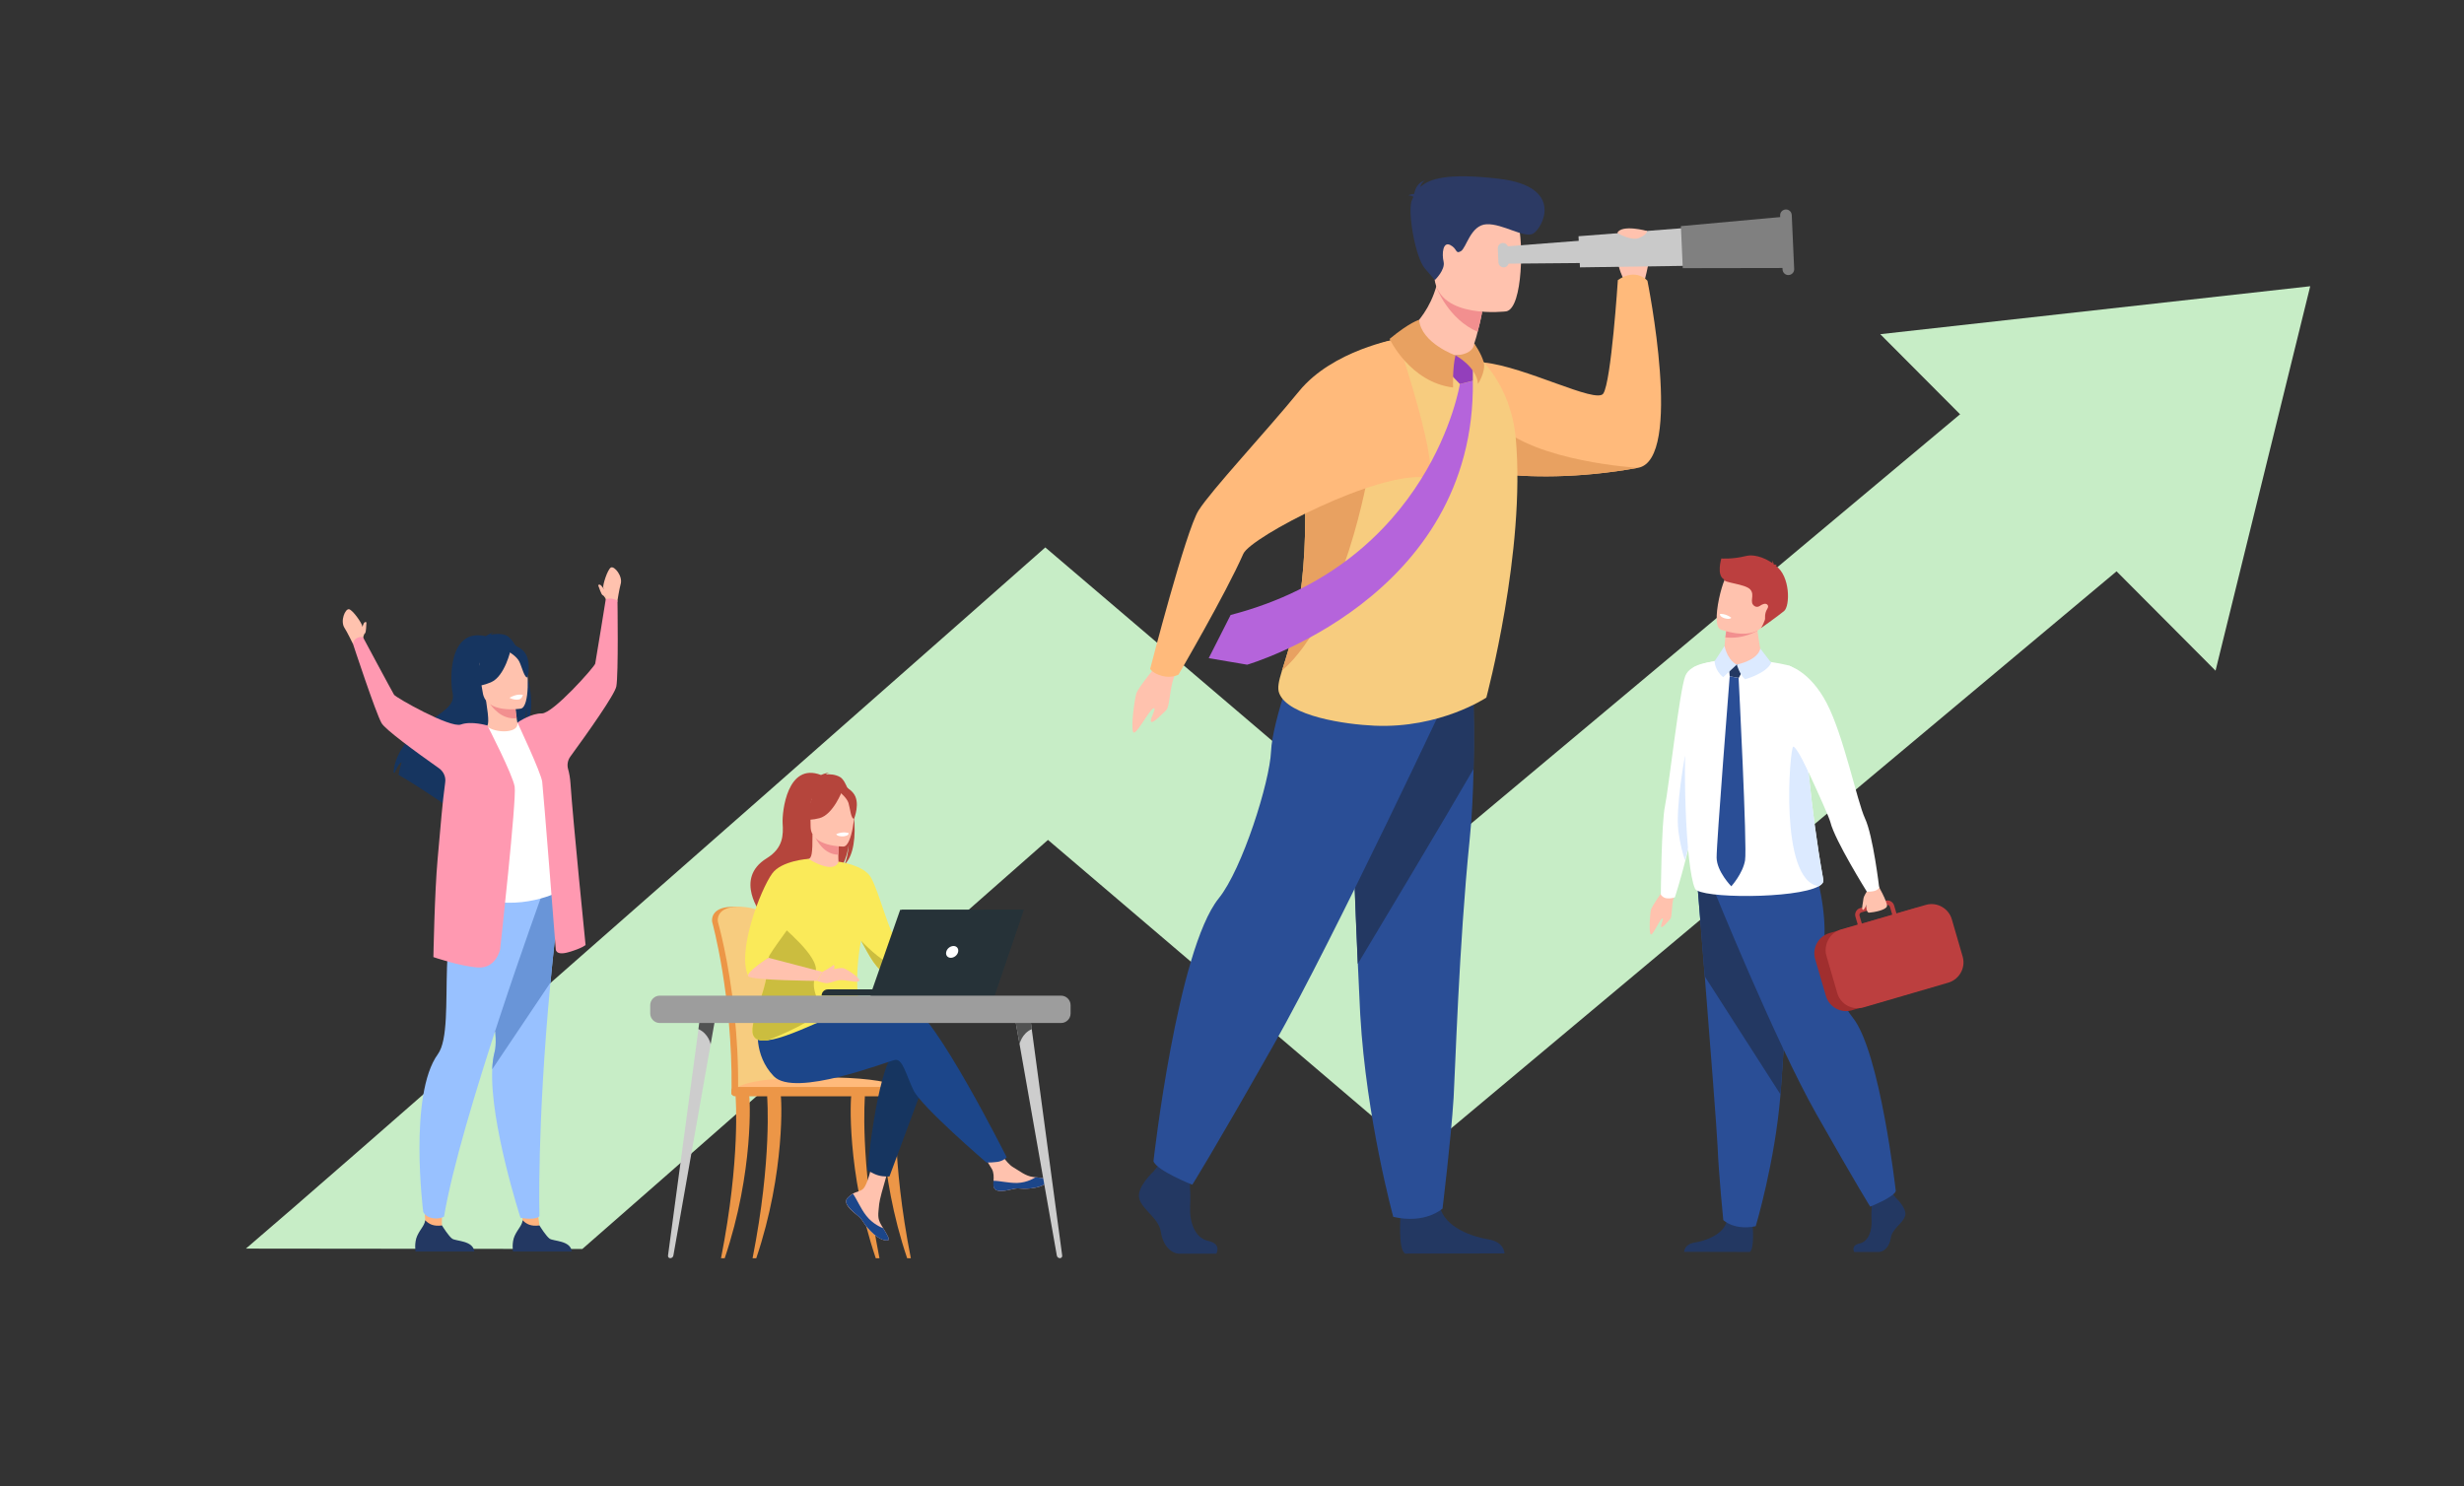 <?xml version="1.0" encoding="UTF-8" standalone="no"?>
<svg
   xmlns:dc="http://purl.org/dc/elements/1.1/"
   xmlns:cc="http://creativecommons.org/ns#"
   xmlns:rdf="http://www.w3.org/1999/02/22-rdf-syntax-ns#"
   xmlns:svg="http://www.w3.org/2000/svg"
   xmlns="http://www.w3.org/2000/svg"
   xmlns:sodipodi="http://sodipodi.sourceforge.net/DTD/sodipodi-0.dtd"
   xmlns:inkscape="http://www.inkscape.org/namespaces/inkscape"
   width="1641"
   height="990"
   viewBox="0 0 1641 990"
   fill="none"
   version="1.1"
   id="svg239"
   sodipodi:docname="data-science.svg"
   inkscape:version="1.0.1 (3bc2e813f5, 2020-09-07)">
  <rect x="0" y="0" width="1641" height="990" fill="#333333" stroke="none"/>
  <sodipodi:namedview
     pagecolor="#ffffff"
     bordercolor="#666666"
     borderopacity="1"
     objecttolerance="10"
     gridtolerance="10"
     guidetolerance="10"
     inkscape:pageopacity="0"
     inkscape:pageshadow="2"
     inkscape:window-width="1920"
     inkscape:window-height="1005"
     id="namedview241"
     showgrid="false"
     inkscape:zoom="0.57568491"
     inkscape:cx="1146.0544"
     inkscape:cy="548.29575"
     inkscape:window-x="0"
     inkscape:window-y="34"
     inkscape:window-maximized="1"
     inkscape:current-layer="svg239" />
  <g
     clip-path="url(#clip0)"
     id="g232">
    <path
       d="M1413.54 377.278L944.694 769.81L697.945 559.482C651.798 600.178 580.465 662.978 508.715 725.957C459.71 769.035 419.994 803.832 387.841 831.955L163.777 831.716C225.882 778.807 476.085 558.767 644.653 410.108L696.159 364.647L945.528 577.238L1311.54 270.804L1413.54 377.278Z"
       fill="#C7EDC6"
       id="path4" />
    <path
       d="M1252.24 222.601L1475.53 446.752L1538.58 190.665L1252.24 222.601Z"
       fill="#C7EDC6"
       id="path6" />
    <path
       d="M520.207 694.855C519.374 674.358 517.587 656.484 515.444 644.031C511.99 624.19 508.954 612.75 508.894 612.631C508.418 610.903 501.927 603.812 487.399 604.051C472.87 604.289 474.24 613.524 474.24 613.524C474.24 613.822 474.299 614.12 474.359 614.359C474.478 614.835 487.816 663.157 487.22 725.6C487.22 726.494 487.101 727.983 487.161 728.996C487.161 728.996 520.803 729.89 520.803 728.996C521.994 723.514 521.398 708.38 520.207 694.855Z"
       fill="#EC9647"
       id="path8" />
    <path
       d="M524.435 725.242C524.435 726.136 523.958 726.791 523.422 726.791C522.887 726.791 522.41 726.076 522.41 725.242H493.591C493.591 726.136 493.115 726.791 492.579 726.791C491.983 726.791 491.567 726.076 491.567 725.183C491.745 707.308 490.733 690.625 489.185 675.908C485.374 639.205 478.288 614.657 478.169 614.299C478.11 614.061 478.05 613.763 478.05 613.465C478.05 613.465 476.681 604.23 491.209 603.991C505.738 603.753 512.228 610.843 512.705 612.571C512.705 612.69 514.491 619.125 516.813 630.744C517.587 634.617 518.421 639.026 519.254 643.971C521.398 656.424 523.184 674.299 524.018 694.795C525.149 708.38 525.626 719.82 524.435 725.242Z"
       fill="#F7CC7F"
       id="path10" />
    <path
       d="M489.364 726.851H602.378C602.378 726.851 599.758 716.185 534.319 717.794C487.994 718.867 489.364 726.851 489.364 726.851Z"
       fill="#FFBA7B"
       id="path12" />
    <path
       d="M480.193 838.092C493.293 771.716 489.899 731.021 489.899 730.485C489.839 729.472 491.745 728.519 492.757 728.519C493.769 728.519 498.295 728.221 498.831 729.115C499.545 730.247 502.165 780.416 482.635 838.151H480.193V838.092Z"
       fill="#EC9647"
       id="path14" />
    <path
       d="M585.706 838.092C572.606 771.716 576 731.021 576 730.485C576.06 729.472 574.155 728.519 573.142 728.519C572.13 728.519 567.605 728.221 567.069 729.115C566.354 730.247 563.734 780.416 583.265 838.151H585.706V838.092Z"
       fill="#EC9647"
       id="path16" />
    <path
       d="M606.604 838.092C593.505 771.716 596.899 731.021 596.899 730.485C596.958 729.472 595.053 728.519 594.041 728.519C593.029 728.519 588.503 728.221 587.967 729.115C587.253 730.247 584.633 780.416 604.163 838.151H606.604V838.092Z"
       fill="#EC9647"
       id="path18" />
    <path
       d="M501.213 838.092C514.313 771.716 510.919 731.021 510.919 730.485C510.859 729.472 512.764 728.519 513.777 728.519C514.789 728.519 519.314 728.221 519.85 729.115C520.565 730.247 523.185 780.416 503.654 838.151H501.213V838.092Z"
       fill="#EC9647"
       id="path20" />
    <path
       d="M602.438 730.247H489.424C488.173 730.247 487.102 729.234 487.102 727.923V726.374C487.102 725.123 488.114 724.05 489.424 724.05H602.438C603.688 724.05 604.76 725.063 604.76 726.374V727.923C604.76 729.174 603.688 730.247 602.438 730.247Z"
       fill="#EC9647"
       id="path22" />
    <path
       d="M598.448 628.122L636.02 619.959L638.224 625.381C638.224 625.381 596.781 650.048 592.911 648.857C589.04 647.605 598.448 628.122 598.448 628.122Z"
       fill="#FFB27D"
       id="path24" />
    <path
       d="M564.33 798.112C563.378 799.184 563.259 800.376 563.735 801.687C564.569 804.07 567.427 806.751 570.761 809.373C571.178 809.73 571.535 810.028 571.893 810.326C571.952 810.386 572.071 810.505 572.131 810.565C572.19 810.624 572.25 810.684 572.309 810.743C575.406 813.603 574.215 814.259 579.752 819.979C586.064 826.533 590.411 826.652 591.661 826.056C592.733 825.52 590.589 822.064 588.208 818.132C588.088 817.953 587.969 817.774 587.85 817.536C587.553 816.999 587.255 816.463 586.898 815.987C584.159 811.28 584.873 809.075 585.528 802.044C586.064 796.324 594.4 770.167 594.4 770.167L582.313 768.082C582.313 768.082 578.681 788.876 574.632 792.094C572.488 793.822 570.106 793.822 568.022 795.073C567.903 795.133 567.724 795.252 567.605 795.371C566.474 796.205 565.283 797.039 564.33 798.112Z"
       fill="#FFC2AE"
       id="path26" />
    <path
       d="M564.33 798.111C563.378 799.184 563.259 800.376 563.735 801.686C564.807 804.07 567.546 806.691 570.761 809.373C571.178 809.73 571.535 810.028 571.893 810.326C571.952 810.386 572.071 810.505 572.131 810.564C572.19 810.624 572.25 810.683 572.309 810.743C575.406 813.603 574.215 814.258 579.752 819.978C586.064 826.532 590.411 826.652 591.661 826.056C592.733 825.52 590.589 822.064 588.208 818.131C586.957 817.655 581.3 815.39 576.954 809.849C573.143 805.023 570.642 798.767 568.022 795.132C567.903 795.192 567.724 795.311 567.605 795.43C566.474 796.205 565.283 797.039 564.33 798.111Z"
       fill="#1C468A"
       id="path28" />
    <path
       d="M661.863 790.545C662.637 794.298 667.936 793.643 673.891 792.213C679.845 790.783 678.416 792.511 686.871 791.557C695.326 790.604 697.887 787.446 698.125 786.195C698.363 785.063 694.195 784.705 689.67 784.169C689.134 784.11 688.538 784.05 687.943 783.99C682.882 783.335 679.19 780.058 674.546 777.377C670.199 774.815 663.709 764.447 663.709 764.447L652.098 765.341C652.098 765.341 658.171 774.576 660.553 778.628C661.922 781.011 661.863 784.11 661.684 786.552C661.684 787.863 661.565 789.234 661.863 790.545Z"
       fill="#FFC2AE"
       id="path30" />
    <path
       d="M673.831 792.213C679.786 790.783 678.357 792.511 686.812 791.558C695.267 790.604 697.828 787.447 698.066 786.195C698.304 785.063 694.136 784.706 689.611 784.169L689.551 784.229C689.551 784.229 684.49 787.804 677.404 787.983C671.688 788.102 665.555 786.493 661.625 786.553C661.506 787.864 661.446 789.234 661.744 790.545C662.578 794.299 667.937 793.643 673.831 792.213Z"
       fill="#1C468A"
       id="path32" />
    <path
       d="M636.021 619.959C636.021 619.959 638.761 613.166 641.857 612.928C644.953 612.69 654.599 611.141 655.254 612.511C655.969 613.881 655.254 618.886 653.17 620.674C651.086 622.461 638.225 625.381 638.225 625.381L636.021 619.959Z"
       fill="#FFB27D"
       id="path34" />
    <path
       d="M617.385 716.305L592.376 783.633C592.376 783.633 588.506 783.991 584.874 782.918C581.48 781.965 577.609 779.403 577.609 779.403C577.609 779.403 583.802 714.755 595.175 701.29C606.488 687.824 617.385 716.305 617.385 716.305Z"
       fill="#163560"
       id="path36" />
    <path
       d="M518.422 689.016C518.422 689.016 590.291 664.706 606.308 669.89C622.326 675.073 670.437 770.883 670.437 770.883C670.437 770.883 669.365 772.312 666.388 773.445C663.649 774.457 656.98 774.398 656.98 774.398C656.98 774.398 613.573 737.159 608.392 726.255C603.212 715.411 601.128 705.043 596.007 706.056C590.827 707.069 529.318 731.379 515.325 716.9C501.392 702.422 505.024 683.594 505.024 683.594L518.422 689.016Z"
       fill="#1C468A"
       id="path38" />
    <path
       d="M559.447 517.596C556.351 515.808 552.6 515.63 550.04 515.808C550.694 515.093 552.004 514.855 552.004 514.855C550.397 514.617 546.765 516.225 546.765 516.225C524.317 507.586 520.803 540.654 521.22 548.34C521.697 556.027 521.756 564.904 510.562 571.757C488.531 585.341 507.108 608.996 507.108 608.996C507.287 609.115 517.35 626.215 517.35 626.215C516.755 620.019 545.455 587.188 560.4 577.417C564.032 572.054 565.342 562.581 565.402 561.866C564.747 569.373 563.496 573.604 562.365 575.927C575.048 564.249 567.665 522.243 559.447 517.596Z"
       fill="#B5453C"
       id="path40" />
    <path
       d="M559.506 577.894C559.566 577.953 552.301 581.707 546.823 580.218C541.643 578.788 538.308 572.114 538.368 572.114C540.571 571.697 541.167 568.658 541.107 555.789L542.119 555.967L558.732 559.244C558.732 559.244 558.375 564.488 558.315 569.373C558.315 573.544 558.553 577.477 559.506 577.894Z"
       fill="#FFC2AE"
       id="path42" />
    <path
       d="M558.734 559.244C558.734 559.244 558.377 564.488 558.317 569.373C549.028 569.135 544.086 560.615 542.121 555.908L558.734 559.244Z"
       fill="#F28F8F"
       id="path44" />
    <path
       d="M540.393 554.12C540.393 554.12 535.51 546.434 534.379 539.82C533.545 535.113 535.927 517.715 553.433 520.217C553.433 520.217 558.494 520.694 563.317 523.971C567.128 526.533 572.606 532.074 566.473 547.268L564.865 552.392L540.393 554.12Z"
       fill="#B5453C"
       id="path46" />
    <path
       d="M561.83 563.892C561.83 563.892 539.858 564.249 539.858 550.545C539.858 536.841 537 527.666 551.052 526.831C565.105 525.997 567.844 531.24 568.915 535.828C569.987 540.416 567.546 563.475 561.83 563.892Z"
       fill="#FFC2AE"
       id="path48" />
    <path
       d="M560.995 526.533C560.995 526.533 554.981 542.621 545.752 545.004C536.523 547.387 532.533 544.885 532.533 544.885C532.533 544.885 539.619 539.224 541.107 529.393C541.048 529.393 556.47 518.847 560.995 526.533Z"
       fill="#B5453C"
       id="path50" />
    <path
       d="M559.508 527.844C559.508 527.844 563.974 531.419 565.105 534.934C566.177 538.45 566.713 545.6 568.797 545.361C568.797 545.361 573.322 534.458 568.261 528.261C562.842 521.647 559.508 527.844 559.508 527.844Z"
       fill="#B5453C"
       id="path52" />
    <path
       d="M510.562 637.059C508.418 627.943 515.742 610.306 523.483 595.709C530.449 582.481 537.714 571.697 538.369 572.114C556.768 583.077 558.435 573.961 558.435 573.961C558.435 573.961 575.167 576.165 579.93 584.328C585.825 594.457 592.137 622.759 598.448 628.122C597.496 631.101 597.912 632.65 598.925 636.344C599.163 637.119 599.401 637.893 599.639 638.608C600.592 641.17 601.783 643.315 602.795 645.103C599.58 647.069 593.387 650.763 588.862 648.082C581.895 644.03 576.477 631.577 573.44 626.692C573.44 626.692 573.44 626.632 573.38 626.632C566.771 664.229 575.762 672.809 571.177 676.741C566.354 680.912 559.447 674.775 544.263 681.329C534.32 685.619 520.505 691.875 511.217 692.948C506.334 693.544 502.702 692.65 501.511 689.373C498.117 679.84 514.67 654.398 510.562 637.059Z"
       fill="#FAEA59"
       id="path54" />
    <path
       d="M556.947 555.61C556.947 555.61 557.364 557.338 561.711 557.099C561.711 557.099 565.343 556.861 565.224 554.954C565.164 554.895 561.651 553.584 556.947 555.61Z"
       fill="white"
       id="path56" />
    <path
       d="M501.571 689.433C502.762 692.71 506.394 693.603 511.277 693.008C517.708 690.207 545.515 679.423 545.157 672.154C544.681 661.369 539.798 661.012 543.252 647.665C545.991 636.94 520.328 617.039 516.279 612.69C508.597 627.288 508.359 628.003 510.562 637.119C514.671 654.398 498.118 679.84 501.571 689.433Z"
       fill="#CBBD3F"
       id="path58" />
    <path
       d="M498.474 650.465C503.417 643.554 508.537 639.859 511.931 638.012C511.157 635.987 532.653 609.651 532.653 605.54C532.653 601.429 538.369 572.114 538.369 572.114C538.369 572.114 520.446 573.246 514.254 581.885C506.453 592.67 490.377 634.378 498.474 650.465Z"
       fill="#FAEA59"
       id="path60" />
    <path
       d="M511.871 638.013L547.657 647.367L544.322 653.385C544.322 653.385 500.736 653.087 498.414 650.406C496.152 647.784 511.871 638.013 511.871 638.013Z"
       fill="#FFC2AE"
       id="path62" />
    <path
       d="M573.439 626.692C576.476 631.637 581.895 644.03 588.861 648.082C593.446 650.763 599.639 647.069 602.794 645.103C601.782 643.256 600.591 641.171 599.639 638.608C597.078 639.204 593.982 639.919 591.958 640.575C588.028 641.707 573.439 626.692 573.439 626.692Z"
       fill="#CBBD3F"
       id="path64" />
    <path
       d="M547.716 647.367C547.716 647.367 558.97 644.209 561.65 644.924C564.329 645.699 573.499 651.776 572.189 653.385C570.879 655.053 562.84 652.372 559.089 652.908C555.397 653.385 552.48 655.232 549.8 654.875C547.121 654.457 544.322 653.445 544.322 653.445L547.716 647.367Z"
       fill="#FFC2AE"
       id="path66" />
    <path
       d="M547.717 647.367C547.717 647.367 553.195 644.567 554.802 642.958C554.981 642.779 555.338 642.779 555.457 643.018C555.874 643.673 556.291 644.984 554.326 646.235C551.528 648.022 547.717 647.367 547.717 647.367Z"
       fill="#FFC2AE"
       id="path68" />
    <path
       d="M599.64 663.216H547.182C547.182 660.892 549.027 659.045 551.35 659.045H599.64V663.216Z"
       fill="#263238"
       id="path70" />
    <path
       d="M599.52 606.017H680.619L661.148 663.216H579.514L599.52 606.017Z"
       fill="#263238"
       id="path72" />
    <path
       d="M681.811 606.017L662.34 663.216H580.705L600.712 606.017H681.811Z"
       fill="#263238"
       id="path74" />
    <path
       d="M638.104 634.08C637.628 636.284 635.424 638.012 633.221 638.012C631.018 638.012 629.649 636.225 630.185 634.08C630.661 631.875 632.864 630.147 635.067 630.147C637.211 630.147 638.58 631.875 638.104 634.08Z"
       fill="white"
       id="path76" />
    <path
       d="M681.81 606.017L662.339 663.157H608.273C644.059 650.942 653.586 613.643 655.194 606.017H681.81Z"
       fill="#263238"
       id="path78" />
    <path
       d="M446.374 838.092C447.386 838.092 448.279 837.377 448.458 836.364L458.64 778.569L473.287 695.451L477.396 672.213L466.976 671.916L465.189 685.381L452.447 780.177L444.885 836.364C444.766 837.317 445.421 838.092 446.374 838.092Z"
       fill="#CDCDCD"
       id="path80" />
    <path
       d="M465.131 685.5C471.919 688.479 473.288 695.57 473.288 695.57L477.397 672.333L466.977 672.035L465.131 685.5Z"
       fill="#515252"
       id="path82" />
    <path
       d="M705.925 838.092C704.912 838.092 704.019 837.377 703.841 836.364L693.659 778.569L679.011 695.451L674.902 672.213L685.323 671.916L687.109 685.381L699.851 780.177L707.413 836.364C707.532 837.317 706.818 838.092 705.925 838.092Z"
       fill="#CDCDCD"
       id="path84" />
    <path
       d="M687.168 685.501C680.38 688.48 679.011 695.57 679.011 695.57L674.902 672.333L685.323 672.035L687.168 685.501Z"
       fill="#515252"
       id="path86" />
    <path
       d="M439.406 681.449H706.639C710.152 681.449 713.01 678.589 713.01 675.073V669.592C713.01 666.076 710.152 663.216 706.639 663.216H439.406C435.893 663.216 433.035 666.076 433.035 669.592V675.073C433.035 678.589 435.893 681.449 439.406 681.449Z"
       fill="#9D9D9D"
       id="path88" />
    <path
       d="M1262.53 797.808C1262.53 797.808 1270.3 804.921 1268.8 809.921C1267.3 814.978 1260.25 818.312 1259.31 824.479C1258.36 830.647 1254.59 833.981 1251.14 833.981C1247.76 833.981 1234.87 833.981 1234.87 833.981C1234.87 833.981 1232.38 829.647 1238.43 828.313C1244.48 826.98 1246.76 819.756 1246.42 813.033C1246.04 806.31 1246.98 797.364 1246.98 797.364L1259.86 794.363L1262.53 797.808Z"
       fill="#233862"
       id="path90" />
    <path
       d="M1167.24 816.144C1167.24 816.144 1168.63 832.313 1165.24 833.98L1121.6 833.869C1121.6 833.869 1121.6 828.813 1128.59 827.702C1135.59 826.59 1147.92 822.478 1150.03 813.31C1152.08 804.198 1167.24 816.144 1167.24 816.144Z"
       fill="#233862"
       id="path92" />
    <path
       d="M1130.37 588.108C1130.37 588.108 1132.65 616.39 1135.37 650.396C1139.03 696.625 1143.47 753.356 1143.92 764.136C1144.7 782.806 1147.69 812.699 1147.69 812.699C1147.69 812.699 1154.91 819.812 1169.29 816.811C1169.29 816.811 1182.12 774.193 1185.79 729.075C1185.84 728.352 1185.9 727.575 1185.95 726.852C1189.34 680.956 1194.67 584.218 1194.67 584.218L1130.37 588.108Z"
       fill="#2A4E96"
       id="path94" />
    <path
       d="M1130.37 588.108C1130.37 588.108 1132.65 616.39 1135.37 650.395L1185.79 729.019C1185.84 728.297 1185.9 727.519 1185.95 726.797C1189.34 680.9 1194.67 584.163 1194.67 584.163L1130.37 588.108Z"
       fill="#233862"
       id="path96" />
    <path
       d="M1140.92 591.497C1140.92 591.497 1182.4 693.958 1209.72 742.133C1237.04 790.307 1245.53 803.754 1245.53 803.754C1245.53 803.754 1261.14 797.586 1262.58 793.419C1262.58 793.419 1252.14 700.459 1233.87 677.789C1223.55 665.009 1214.66 636.56 1215.11 623.113C1215.88 599.943 1207.16 573.05 1207.16 573.05L1140.92 591.497Z"
       fill="#2A4E96"
       id="path98" />
    <path
       d="M1107.77 592.998C1107.77 592.998 1100 603.499 1099.44 606.277C1098.88 609.056 1098.22 619.057 1099.11 622.002C1100.05 624.947 1104.88 613.279 1106.83 611.945C1108.77 610.611 1105.6 616.557 1106.38 617.446C1107.16 618.335 1110.88 613.779 1112.32 612.223C1113.77 610.667 1113.1 602.888 1114.65 598.165C1116.27 593.442 1107.77 592.998 1107.77 592.998Z"
       fill="#FFC2AE"
       id="path100" />
    <path
       d="M1142.14 440.751C1142.14 440.751 1131.65 538.267 1130.76 541.045C1130.54 541.656 1129.76 544.712 1128.59 549.157C1126.93 555.492 1124.59 564.604 1122.43 573.272C1119.1 586.385 1115.49 597.665 1115.49 597.665C1115.49 597.665 1113.93 598.665 1110.1 598.387C1107.49 598.165 1106.1 595.942 1106.1 595.942C1106.1 595.942 1106.49 548.046 1108.82 537.155C1111.16 526.209 1118.65 459.198 1122.43 450.141C1126.15 441.195 1142.14 440.751 1142.14 440.751Z"
       fill="white"
       id="path102" />
    <path
       d="M1128.37 548.879C1126.7 555.214 1124.37 564.326 1122.21 572.994C1120.76 568.994 1118.99 562.604 1117.82 553.88C1115.71 537.766 1122.21 503.372 1122.21 503.372L1128.37 548.879Z"
       fill="#DCEAFF"
       id="path104" />
    <path
       d="M1211.27 590.33C1196.23 598.832 1131.87 598.609 1128.87 591.942C1122.21 577.05 1120.54 501.538 1123.71 478.312C1123.71 478.312 1125.32 442.696 1128.87 444.251C1152.64 433.305 1191.12 443.251 1191.12 443.251C1201.5 446.307 1200.61 470.033 1203.5 503.372C1203.89 507.65 1204.28 512.151 1204.72 516.763C1206.78 537.322 1209.77 560.992 1214.27 585.941C1214.61 587.663 1213.49 589.108 1211.27 590.33Z"
       fill="white"
       id="path106" />
    <path
       d="M1173.35 439.306C1172.96 445.696 1164.63 444.974 1154.64 442.696C1144.64 440.418 1148.25 434.528 1148.25 434.528C1148.25 434.528 1148.42 430.027 1149.03 424.582C1149.25 422.637 1149.53 420.526 1149.92 418.47C1150.08 417.469 1150.3 416.469 1150.53 415.525C1151.8 409.913 1170.46 415.302 1170.35 416.858C1170.02 420.914 1172.96 434.306 1173.35 439.306Z"
       fill="#FFC2AE"
       id="path108" />
    <path
       d="M1151.97 450.475L1151.19 441.64L1162.24 443.752L1157.97 451.586L1151.97 450.475Z"
       fill="#233862"
       id="path110" />
    <path
       d="M1148.53 430.36L1141.92 440.418C1141.92 440.418 1141.92 446.585 1147.64 451.086L1156.69 442.696C1156.69 442.696 1150.86 440.473 1148.53 430.36Z"
       fill="#DCEAFF"
       id="path112" />
    <path
       d="M1156.69 442.696C1156.69 442.696 1158.58 449.419 1162.19 452.475C1162.19 452.475 1176.29 448.697 1179.62 441.473L1172.29 431.972C1172.29 431.972 1171.96 439.139 1156.69 442.696Z"
       fill="#DCEAFF"
       id="path114" />
    <path
       d="M1170.52 420.026C1170.52 420.026 1161.52 425.971 1149.08 424.582C1149.3 422.637 1149.58 420.526 1149.97 418.47C1152.41 417.859 1154.47 417.525 1154.47 417.525L1170.52 420.026Z"
       fill="#F28F8F"
       id="path116" />
    <path
       d="M1176.18 413.247C1171.79 425.304 1155.8 422.248 1148.97 420.303C1147.03 419.748 1145.86 419.303 1145.86 419.303C1143.75 418.359 1143.09 414.691 1143.31 410.024C1143.7 400.856 1147.31 387.854 1149.36 384.742C1152.47 380.019 1157.75 375.241 1173.24 381.908C1188.79 388.576 1181.79 397.744 1176.18 413.247Z"
       fill="#FFC2AE"
       id="path118" />
    <path
       d="M1188.17 407.023C1183.29 411.024 1172.74 418.414 1172.74 418.414C1172.74 418.414 1173.9 417.025 1175.35 413.024C1175.51 412.58 1175.57 411.913 1175.51 411.191C1175.46 409.246 1175.9 407.301 1176.96 405.634C1177.62 404.578 1177.85 403.523 1177.01 402.745C1175.68 401.467 1173.4 402.634 1171.9 403.689C1170.9 404.356 1169.63 404.412 1168.63 403.801C1164.46 401.189 1169.07 396.577 1165.68 392.688C1162.3 388.854 1147.53 388.298 1148.14 385.909C1143.08 383.075 1146.31 372.573 1146.36 372.018C1146.36 372.018 1153.58 372.629 1162.58 370.406C1169.9 368.573 1177.96 373.296 1180.51 375.185C1180.51 374.74 1180.46 374.074 1180.12 373.407C1180.12 373.407 1181.23 374.518 1181.23 375.796C1181.34 375.907 1181.4 375.963 1181.34 376.018C1181.34 376.018 1182.79 375.963 1183.68 376.574C1183.68 376.574 1183.07 376.352 1182.73 376.741C1182.68 376.796 1182.68 376.796 1182.62 376.852C1192.39 383.742 1192.23 403.689 1188.17 407.023Z"
       fill="#BC3F3F"
       id="path120" />
    <path
       d="M1153.03 411.469C1153.03 411.469 1152.25 412.969 1148.31 411.746C1148.31 411.746 1144.97 410.691 1145.53 408.913C1145.53 408.968 1149.08 408.524 1153.03 411.469Z"
       fill="white"
       id="path122" />
    <path
       d="M1151.97 450.475C1151.97 450.475 1143.14 561.993 1143.25 571.272C1143.36 580.552 1153.02 590.386 1153.02 590.386C1153.02 590.386 1160.69 581.941 1162.19 573.106C1163.69 564.216 1157.91 451.642 1157.91 451.642L1151.97 450.475Z"
       fill="#2A4E96"
       id="path124" />
    <path
       d="M1211.27 590.33C1184.45 586.496 1192.12 497.704 1194.23 497.371C1196.34 497.037 1204.06 513.262 1204.06 513.262L1204.78 516.874C1206.83 537.433 1209.83 561.103 1214.33 586.052C1214.61 587.663 1213.49 589.108 1211.27 590.33Z"
       fill="#DCEAFF"
       id="path126" />
    <path
       d="M1290.07 656.452L1233.37 672.955C1225.99 675.122 1218.21 670.843 1216.05 663.453L1208.89 638.894C1206.72 631.504 1211 623.725 1218.38 621.558L1275.07 605.055C1282.46 602.888 1290.23 607.167 1292.4 614.557L1299.56 639.116C1301.67 646.506 1297.4 654.341 1290.07 656.452Z"
       fill="#A02E2E"
       id="path128" />
    <path
       d="M1216.38 636.671L1223.6 661.509C1224.99 666.343 1228.76 669.843 1233.32 671.066C1234.82 671.51 1236.37 671.677 1237.98 671.566C1238.98 671.51 1239.98 671.344 1240.98 671.066L1297.56 654.563C1304.95 652.396 1309.28 644.562 1307.11 637.172L1299.89 612.334C1297.73 604.944 1289.9 600.61 1282.51 602.777L1263.02 608.445L1261.47 603.166C1260.75 600.721 1258.19 599.277 1255.75 599.999L1253.64 600.61L1241.81 604.055L1238.87 604.889C1237.7 605.222 1236.7 606 1236.09 607.111C1235.48 608.222 1235.37 609.445 1235.7 610.612L1237.26 615.89L1225.99 619.169C1225.54 619.28 1225.1 619.446 1224.71 619.613C1220.43 621.336 1217.38 625.058 1216.33 629.337C1215.66 631.782 1215.66 634.282 1216.38 636.671ZM1260.25 609.334L1239.98 615.224L1238.43 609.945C1238.15 609.056 1238.7 608.056 1239.59 607.778L1244.7 606.278L1254.03 603.555L1256.53 602.833C1256.69 602.777 1256.86 602.777 1257.03 602.777C1257.75 602.777 1258.42 603.277 1258.64 604L1260.25 609.334Z"
       fill="#BC3F3F"
       id="path130" />
    <path
       d="M1243.26 593.442C1243.26 593.442 1241.48 608.166 1244.81 607.944C1248.09 607.722 1256.2 606.166 1256.7 603.61C1257.25 601.054 1250.53 589.274 1250.53 589.274L1243.26 593.442Z"
       fill="#FFC2AE"
       id="path132" />
    <path
       d="M1243.7 593.387C1243.7 593.387 1241.2 596.498 1240.98 598.999C1240.76 601.444 1239.54 605.778 1240.7 606.055C1241.81 606.333 1243.92 600.666 1243.92 600.666L1243.7 593.387Z"
       fill="#FFC2AE"
       id="path134" />
    <path
       d="M1191.12 443.363C1191.12 443.363 1205.33 446.752 1216.6 468.422C1227.88 490.037 1236.76 533.711 1242.09 545.212C1247.48 556.714 1251.53 591.275 1251.53 591.275C1251.53 591.275 1250.7 592.998 1247.81 593.609C1245.59 594.109 1243.26 593.887 1243.26 593.887C1243.26 593.887 1222.1 559.993 1219.05 547.768C1217.38 541.156 1192.28 488.37 1192.28 488.37L1191.12 443.363Z"
       fill="white"
       id="path136" />
    <path
       d="M348.959 818.966L346.637 802.462L356.283 794.418L359.26 816.225L348.959 818.966Z"
       fill="#FFB27D"
       id="path138" />
    <path
       d="M380.815 833.683H341.635C341.635 833.683 340.683 827.724 342.767 823.196C344.732 818.847 347.768 816.165 348.066 812.829C350.567 815.391 353.604 817.059 359.26 816.284C359.975 817.417 363.726 823.434 366.048 825.103C368.668 826.89 380.041 826.235 380.815 833.683Z"
       fill="#233862"
       id="path140" />
    <path
       d="M372.955 596.364C370.394 616.98 368.31 636.404 366.584 654.517C357.473 751.041 359.26 810.028 359.26 810.028C359.26 810.028 358.605 811.756 352.948 811.816C349.733 811.816 346.636 811.16 346.636 811.16C346.636 811.16 326.213 748.122 327.82 712.253C327.999 707.963 328.535 704.03 329.428 700.634C334.311 682.283 311.327 612.094 336.335 585.937C361.344 559.84 374.146 586.891 372.955 596.364Z"
       fill="#98C1FF"
       id="path142" />
    <path
       d="M372.955 596.364C370.394 616.98 368.31 636.404 366.584 654.517L327.82 712.253C327.999 707.963 328.535 704.03 329.428 700.634C334.311 682.283 311.327 612.094 336.335 585.937C361.344 559.84 374.146 586.891 372.955 596.364Z"
       fill="#6995D8"
       id="path144" />
    <path
       d="M403.798 399.682C403.798 399.682 402.845 394.975 401.773 391.4C401.297 389.791 404.572 379.364 406.834 378.053C409.097 376.742 414.992 383.833 413.325 389.195C412.491 391.995 411.062 400.992 411.062 400.992L403.798 399.682Z"
       fill="#FFC2AE"
       id="path146" />
    <path
       d="M403.797 399.681C403.797 399.681 402.547 396.941 401.475 396.524C400.344 396.107 399.153 391.638 398.379 389.85C398.379 389.85 399.153 388.718 400.522 390.208C401.356 391.102 403.261 393.783 403.261 393.783L403.797 399.681Z"
       fill="#FFC2AE"
       id="path148" />
    <path
       d="M242.137 415.531C241.899 416.008 241.542 416.901 241.244 417.735C241.244 417.497 241.244 417.259 241.244 417.08C241.244 415.412 235.051 406.415 232.491 405.819C229.93 405.283 226.358 413.684 229.514 418.391C231.121 420.774 235.111 428.997 235.111 428.997L241.72 425.6C241.72 425.6 242.077 422.621 243.03 421.906C243.983 421.132 243.804 416.544 244.042 414.578C244.102 414.578 242.971 413.684 242.137 415.531Z"
       fill="#FFC2AE"
       id="path150" />
    <path
       d="M283.281 814.02C282.745 808.718 282.566 794.835 282.566 794.835C282.566 794.835 296.738 790.306 296.202 793.405C293.642 808.658 294.356 816.225 294.356 816.225L288.64 819.621L283.281 814.02Z"
       fill="#FFB27D"
       id="path152" />
    <path
       d="M361.166 595.352C361.166 595.352 306.504 745.322 295.727 810.386C295.727 810.386 293.226 812.114 288.582 811.518C283.282 810.863 281.853 807.228 281.853 807.228C281.853 807.228 271.969 729.234 291.618 702.184C305.135 683.594 285.783 601.906 317.222 595.352C348.602 588.857 361.166 595.352 361.166 595.352Z"
       fill="#98C1FF"
       id="path154" />
    <path
       d="M351.459 451.101C351.459 451.042 351.459 450.982 351.399 450.923C351.102 449.612 350.744 448.301 350.328 446.99C349.196 443.058 347.827 439.304 346.338 435.967C345.504 434.061 344.611 432.333 343.718 430.724C343.599 430.486 343.42 430.247 343.301 430.009C341.217 426.434 339.014 423.991 337.049 423.217C333.477 421.846 329.487 422.204 326.748 422.8C327.344 421.965 328.713 421.489 328.713 421.489C326.986 421.489 323.414 423.753 323.414 423.753C298.227 418.093 299.715 453.783 301.442 461.826C303.169 469.93 295.071 473.862 283.579 482.085C261.726 497.874 262.143 514.557 262.143 514.557C262.322 514.617 262.56 514.736 262.798 514.855C263.691 512.71 265.537 508.599 267.502 507.705C267.443 507.884 265.835 513.187 265.418 516.166C268.753 518.013 273.337 520.813 278.339 524.031C285.008 528.321 292.391 533.266 298.286 537.258C297.989 535.65 297.75 533.326 298.167 532.015L300.073 537.854L300.311 538.629C304.062 541.191 307.039 543.217 308.587 544.289C308.766 544.408 308.885 544.468 309.004 544.587C309.421 544.885 309.659 545.064 309.659 545.064C309.183 542.978 311.386 537.616 315.078 530.823C315.316 530.347 315.613 529.87 315.852 529.393C317.043 527.248 318.352 524.984 319.782 522.66C320.317 521.826 320.794 520.992 321.389 520.098C321.806 519.383 322.282 518.728 322.699 518.013C323.771 516.345 324.902 514.676 326.034 513.008C328.951 508.658 332.048 504.369 335.144 500.436C339.61 494.716 343.956 489.711 347.589 486.434C347.708 486.196 347.827 485.957 347.946 485.659C348.541 484.349 348.958 482.859 349.315 481.37C349.434 480.893 349.494 480.476 349.613 479.999C350.506 475.173 350.566 470.466 350.506 469.334C350.804 473.981 350.685 477.437 350.387 480.118C350.328 480.714 350.268 481.25 350.149 481.727C349.97 482.859 349.732 483.812 349.494 484.587C350.089 483.872 350.625 483.038 351.102 482.144C351.399 481.548 351.697 480.952 351.935 480.297C354.793 472.849 354.019 461.648 351.459 451.101Z"
       fill="#163560"
       id="path156" />
    <path
       d="M346.695 487.209C346.755 487.209 339.669 492.393 333.596 491.678C327.879 491.022 323.295 484.408 323.354 484.408C325.617 483.574 325.795 480.297 323.711 466.653L324.783 466.712L342.884 467.606C342.884 467.606 343.301 473.207 344.075 478.45C344.73 482.8 345.623 486.911 346.695 487.209Z"
       fill="#FFC2AE"
       id="path158" />
    <path
       d="M342.945 467.547C342.945 467.547 343.362 473.147 344.136 478.391C334.252 479.582 327.702 471.36 324.844 466.712L342.945 467.547Z"
       fill="#F28F8F"
       id="path160" />
    <path
       d="M322.7 465.044C322.7 465.044 316.329 457.656 314.066 450.863C312.458 446.037 312.22 427.15 331.155 427.03C331.155 427.03 336.633 426.732 342.171 429.414C346.577 431.559 353.306 436.564 349.197 453.664L348.304 459.384L322.7 465.044Z"
       fill="#163560"
       id="path162" />
    <path
       d="M375.278 592.492C375.278 592.492 351.699 606.494 322.046 599.284C321.689 599.224 297.633 595.352 297.633 595.352C298.05 594.219 301.146 575.63 301.563 574.617C306.803 561.032 316.449 487.387 324.428 483.753C326.452 485.958 332.347 487.507 337.349 487.09C343.124 486.553 345.03 484.11 344.553 481.429C350.925 484.468 355.867 487.268 355.867 487.268C361.762 495.967 375.278 592.492 375.278 592.492Z"
       fill="white"
       id="path164" />
    <path
       d="M346.934 472.015C346.934 472.015 323.652 475.888 321.509 461.35C319.305 446.812 314.84 437.517 329.606 434.478C344.373 431.38 348.065 436.504 349.971 441.211C351.935 445.799 352.948 470.645 346.934 472.015Z"
       fill="#FFC2AE"
       id="path166" />
    <path
       d="M340.206 432.512C340.206 432.512 336.335 450.506 326.927 454.498C317.519 458.49 312.875 456.464 312.875 456.464C312.875 456.464 319.484 449.374 319.484 438.709C319.484 438.709 334.192 425.124 340.206 432.512Z"
       fill="#163560"
       id="path168" />
    <path
       d="M338.836 434.12C338.836 434.12 344.195 437.219 345.862 440.734C347.589 444.25 349.256 451.817 351.4 451.221C351.4 451.221 354.496 438.887 348.125 433.167C341.337 427.09 338.836 434.12 338.836 434.12Z"
       fill="#163560"
       id="path170" />
    <path
       d="M411.241 400.039C410.288 399.682 408.919 398.907 407.073 398.729C405.465 398.609 403.441 399.086 403.441 399.086C403.441 399.086 396.891 439.9 396.414 442.045C395.938 444.19 368.25 475.412 360.807 475.233C354.079 475.114 346.1 480.297 344.611 481.31C344.611 481.31 360.271 514.498 361.105 520.754C361.939 527.547 370.096 631.995 370.096 631.995C370.096 631.995 369.62 636.881 378.67 634.259C387.721 631.638 389.984 629.493 389.984 629.493C389.984 629.493 381.648 547.269 379.921 521.708C379.683 518.252 379.147 515.094 378.313 512.174C377.539 509.374 378.134 506.335 379.861 503.952C391.353 488.222 409.455 462.661 410.467 457.239C411.955 449.314 411.241 400.039 411.241 400.039Z"
       fill="#FF99B1"
       id="path172" />
    <path
       d="M315.911 833.683H276.731C276.731 833.683 275.778 827.724 277.862 823.196C279.827 818.847 282.864 816.165 283.162 812.829C285.663 815.391 288.699 817.059 294.356 816.284C295.071 817.417 298.822 823.434 301.144 825.103C303.704 826.89 315.077 826.235 315.911 833.683Z"
       fill="#233862"
       id="path174" />
    <path
       d="M342.767 524.031C341.457 515.928 324.606 483.276 324.606 483.276C324.606 483.276 313.947 480.059 306.921 482.621C299.895 485.183 263.633 464.687 262.442 462.78C261.251 460.873 241.84 424.647 241.84 424.647C241.84 424.647 240.232 423.694 237.672 425.064C235.111 426.375 235.111 428.996 235.111 428.996C235.111 428.996 250.116 474.637 254.106 481.668C256.488 485.898 276.732 500.734 292.452 511.817C295.429 513.962 297.037 517.537 296.501 521.171C294.417 536.782 293.881 545.54 291.44 572.353C289.415 594.577 288.641 637.536 288.641 637.536C288.641 637.536 306.207 643.614 318.294 644.448C330.381 645.282 333.061 632.472 333.061 632.472C333.061 632.472 344.136 532.432 342.767 524.031Z"
       fill="#FF99B1"
       id="path176" />
    <path
       d="M339.312 464.806C339.312 464.806 342.111 466.474 345.445 465.938C347.708 465.581 348.244 462.899 348.244 462.899C348.244 462.899 346.636 462.423 344.136 462.899C341.635 463.436 339.312 464.806 339.312 464.806Z"
       fill="white"
       id="path178" />
    <path
       d="M1082.24 187.805C1082.24 187.805 1071.34 168.441 1082.24 164.508C1093.14 160.576 1098.02 164.21 1098.55 168.619C1099.09 173.028 1094.39 190.427 1094.39 190.427L1082.24 187.805Z"
       fill="#FFC2AE"
       id="path180" />
    <path
       d="M1090.93 311.618C1071.1 315.193 1052.82 316.861 1036.39 317.219C1020.73 317.576 1006.74 316.742 994.472 315.312C991.197 314.955 987.981 314.538 984.945 314.061C952.791 309.175 935.047 300.536 935.047 300.536C935.047 300.536 964.402 239.046 988.1 241.429C1015.91 244.23 1063.07 269.195 1067.77 262.164C1073.07 254.299 1077.48 186.554 1077.48 186.554C1089.8 178.093 1097.18 187.03 1097.18 187.03C1097.18 187.03 1121.3 306.136 1090.93 311.618Z"
       fill="#FFBA7B"
       id="path182" />
    <path
       d="M1090.93 311.618C1071.11 315.193 1052.83 316.861 1036.39 317.219C1020.73 317.576 1006.74 316.742 994.472 315.312C987.089 291.777 981.73 267.705 996.616 282.184C1022.87 307.805 1090.93 311.618 1090.93 311.618Z"
       fill="#E8A161"
       id="path184" />
    <path
       d="M932.845 808.062C932.845 808.062 930.761 832.491 935.882 835.053L1001.98 834.934C1001.98 834.934 1001.98 827.307 991.377 825.579C980.778 823.911 962.141 817.655 958.985 803.832C955.829 789.949 932.845 808.062 932.845 808.062Z"
       fill="#233862"
       id="path186" />
    <path
       d="M981.373 512.233C981.075 528.202 980.301 544.706 978.753 559.542C971.608 629.85 969.107 714.815 968.095 731.2C966.308 759.621 960.711 805.023 960.711 805.023C960.711 805.023 949.576 815.57 927.902 810.565C927.902 810.565 909.92 745.143 905.931 676.265C905.871 675.133 905.812 674.001 905.752 672.869C905.276 663.753 904.799 653.326 904.323 642.124C900.989 566.93 897.416 455.213 897.416 455.213L980.361 435.729C980.301 435.669 982.206 472.373 981.373 512.233Z"
       fill="#2A4E96"
       id="path188" />
    <path
       d="M981.372 512.233C960.353 548.519 920.28 615.371 904.263 642.064C900.928 566.871 897.355 455.153 897.355 455.153L980.3 435.669C980.3 435.669 982.205 472.372 981.372 512.233Z"
       fill="#233862"
       id="path190" />
    <path
       d="M771.421 441.926C771.421 441.926 757.904 457.834 756.714 462.184C755.523 466.593 753.32 482.442 754.51 487.209C755.642 491.975 764.633 473.922 767.908 472.015C771.183 470.108 765.467 479.225 766.598 480.714C767.729 482.263 774.16 475.411 776.661 473.088C779.162 470.764 778.923 458.311 781.96 450.982C784.937 443.594 771.421 441.926 771.421 441.926Z"
       fill="#FFC2AE"
       id="path192" />
    <path
       d="M768.265 780.296C768.265 780.296 756.475 791.021 758.797 798.648C761.119 806.275 771.718 811.339 773.147 820.694C774.576 830.048 780.292 835.113 785.473 835.113C790.653 835.113 810.064 835.113 810.064 835.113C810.064 835.113 813.875 828.558 804.705 826.592C795.536 824.626 792.082 813.663 792.618 803.474C793.213 793.286 791.784 779.76 791.784 779.76L772.254 775.232L768.265 780.296Z"
       fill="#233862"
       id="path194" />
    <path
       d="M967.2 456.822C967.2 456.822 889.555 622.998 848.291 695.928C806.968 768.857 794.047 789.175 794.047 789.175C794.047 789.175 770.408 779.82 768.205 773.504C768.205 773.504 783.984 632.71 811.672 598.39C827.332 579.026 845.672 520.814 846.505 500.436C847.339 480.059 865.5 431.499 865.5 431.499L967.2 456.822Z"
       fill="#2A4E96"
       id="path196" />
    <path
       d="M989.888 464.686C989.888 464.686 959.044 485.362 915.339 483.395C896.166 482.561 858.118 477.139 851.985 461.886C850.556 458.311 851.627 453.783 853.771 446.752C859.368 428.639 872.468 394.081 868.538 317.517C868.181 310.367 868.359 303.694 869.074 297.437C873.182 259.721 894.797 237.378 915.697 230.049C966.607 212.234 983.576 236.901 983.576 236.901C983.576 236.901 1006.08 254.716 1009.48 292.015C1016.21 366.494 989.888 464.686 989.888 464.686Z"
       fill="#F7CC7F"
       id="path198" />
    <path
       d="M930.582 225.759C930.582 225.759 953.923 240 979.289 235.948C979.289 235.948 984.291 234.697 981.849 228.798C983.398 224.032 983.219 224.449 984.112 220.933C986.315 212.83 987.03 208.123 987.03 208.123L972.62 192.989L958.985 178.51C955.174 213.128 930.582 225.759 930.582 225.759Z"
       fill="#FFC2AE"
       id="path200" />
    <path
       d="M956.781 191.678C956.781 191.678 964.581 212.591 984.052 220.992C986.255 212.889 987.744 204.369 987.744 204.369L972.62 193.048L956.781 191.678Z"
       fill="#F28F8F"
       id="path202" />
    <path
       d="M1003.11 207.408C1003.11 207.408 958.508 213.008 955.352 185.541C952.196 158.133 944.336 140.377 972.679 135.67C1001.02 130.963 1007.75 140.794 1011.08 149.731C1014.42 158.609 1014.6 205.263 1003.11 207.408Z"
       fill="#FFC2AE"
       id="path204" />
    <path
       d="M941.299 131.201C940.942 130.725 939.989 130.308 937.965 130.129C937.965 130.129 939.632 129.175 941.835 129.175C942.371 126.316 944.098 121.311 949.1 120.238C949.1 120.238 946.361 121.549 945.944 124.588C951.898 118.927 964.343 115.114 998.164 119.046C1042.82 124.29 1026.98 152.413 1021.03 155.63C1015.07 158.848 1000.84 148.897 990.066 149.374C979.288 149.851 976.609 165.342 972.857 167.368C969.106 169.394 970.714 165.64 965.831 163.197C960.949 160.754 960.175 168.977 961.425 174.339C962.676 179.761 955.59 186.554 955.59 186.554C955.59 186.554 955.59 186.554 948.98 178.868C942.371 171.181 937.072 139.543 940.466 132.929C940.704 132.393 941.002 131.797 941.299 131.201Z"
       fill="#2C3A64"
       id="path206" />
    <path
       d="M1077.48 174.994L1001.8 175.65L1001.26 164.269L1076.76 158.43L1077.48 174.994Z"
       fill="#C9C9C9"
       id="path208" />
    <path
       d="M1134.64 176.901L1052.23 178.093L1051.28 157.358L1133.51 150.982L1134.64 176.901Z"
       fill="#C9C9C9"
       id="path210" />
    <path
       d="M1190.25 178.51L1120.71 178.629L1119.46 150.625L1188.7 144.31L1190.25 178.51Z"
       fill="#808080"
       id="path212" />
    <path
       d="M1191.21 183.217C1193.35 183.098 1195.02 181.31 1194.9 179.165L1193.29 143.237C1193.17 141.092 1191.38 139.423 1189.24 139.543C1187.1 139.662 1185.43 141.449 1185.55 143.594L1187.16 179.523C1187.28 181.668 1189.06 183.336 1191.21 183.217Z"
       fill="#808080"
       id="path214" />
    <path
       d="M1001.56 178.093C999.653 178.152 998.046 176.722 997.926 174.816L997.51 165.461C997.45 163.554 998.879 161.946 1000.78 161.827C1002.69 161.767 1004.3 163.197 1004.42 165.104L1004.83 174.458C1004.95 176.365 1003.46 178.033 1001.56 178.093Z"
       fill="#C9C9C9"
       id="path216" />
    <path
       d="M853.77 446.752C859.367 428.639 872.466 394.081 868.536 317.517C868.179 310.367 868.358 303.694 869.072 297.437C885.804 296.007 911.468 314.121 911.468 314.121C911.468 314.121 895.629 410.347 853.77 446.752Z"
       fill="#E8A161"
       id="path218" />
    <path
       d="M930.581 225.759C930.581 225.759 887.59 233.148 865.202 260.556C842.813 287.964 806.73 326.514 798.215 340.039C789.7 353.564 766.002 445.56 766.002 445.56C766.002 445.56 767.55 448.539 774.1 450.267C780.352 451.936 784.877 449.374 784.877 449.374C784.877 449.374 816.257 395.689 828.047 368.877C832.929 357.735 917.719 313.584 949.635 318.172C962.08 319.9 930.581 225.759 930.581 225.759Z"
       fill="#FFBA7B"
       id="path220" />
    <path
       d="M1077.06 155.154C1077.06 155.154 1086.29 160.814 1091.83 158.431C1097.36 156.048 1096.89 153.843 1096.89 153.843C1096.89 153.843 1080.15 149.195 1077.06 155.154Z"
       fill="#FFC2AE"
       id="path222" />
    <path
       d="M972.262 255.789C972.262 255.789 953.387 374.955 819.592 409.632L805.004 438.41L830.608 442.76C830.608 442.76 982.921 398.609 980.896 253.704L972.262 255.789Z"
       fill="#B564DB"
       id="path224" />
    <path
       d="M969.345 236.722L963.152 237.378V246.315L972.262 255.789L980.896 253.644V241.25L974.704 236.722H969.345Z"
       fill="#933FBB"
       id="path226" />
    <path
       d="M945.11 213.068C945.11 213.068 939.156 214.439 925.461 225.759C925.461 225.759 939.037 254.657 967.737 258.113C967.737 258.113 967.261 244.707 969.345 236.782C969.345 236.723 946.599 228.619 945.11 213.068Z"
       fill="#E8A161"
       id="path228" />
    <path
       d="M969.346 236.722C969.346 236.722 983.338 244.17 984.351 255.729C984.351 255.729 989.71 247.269 988.161 241.37C986.613 235.471 981.79 228.738 981.79 228.738C981.79 228.738 982.267 235.888 969.346 236.722Z"
       fill="#E8A161"
       id="path230" />
  </g>
  <defs
     id="defs237">
    <clipPath
       id="clip0">
      <rect
         width="1574.81"
         height="838.092"
         fill="white"
         transform="translate(66.186)"
         id="rect234" />
    </clipPath>
  </defs>
</svg>
